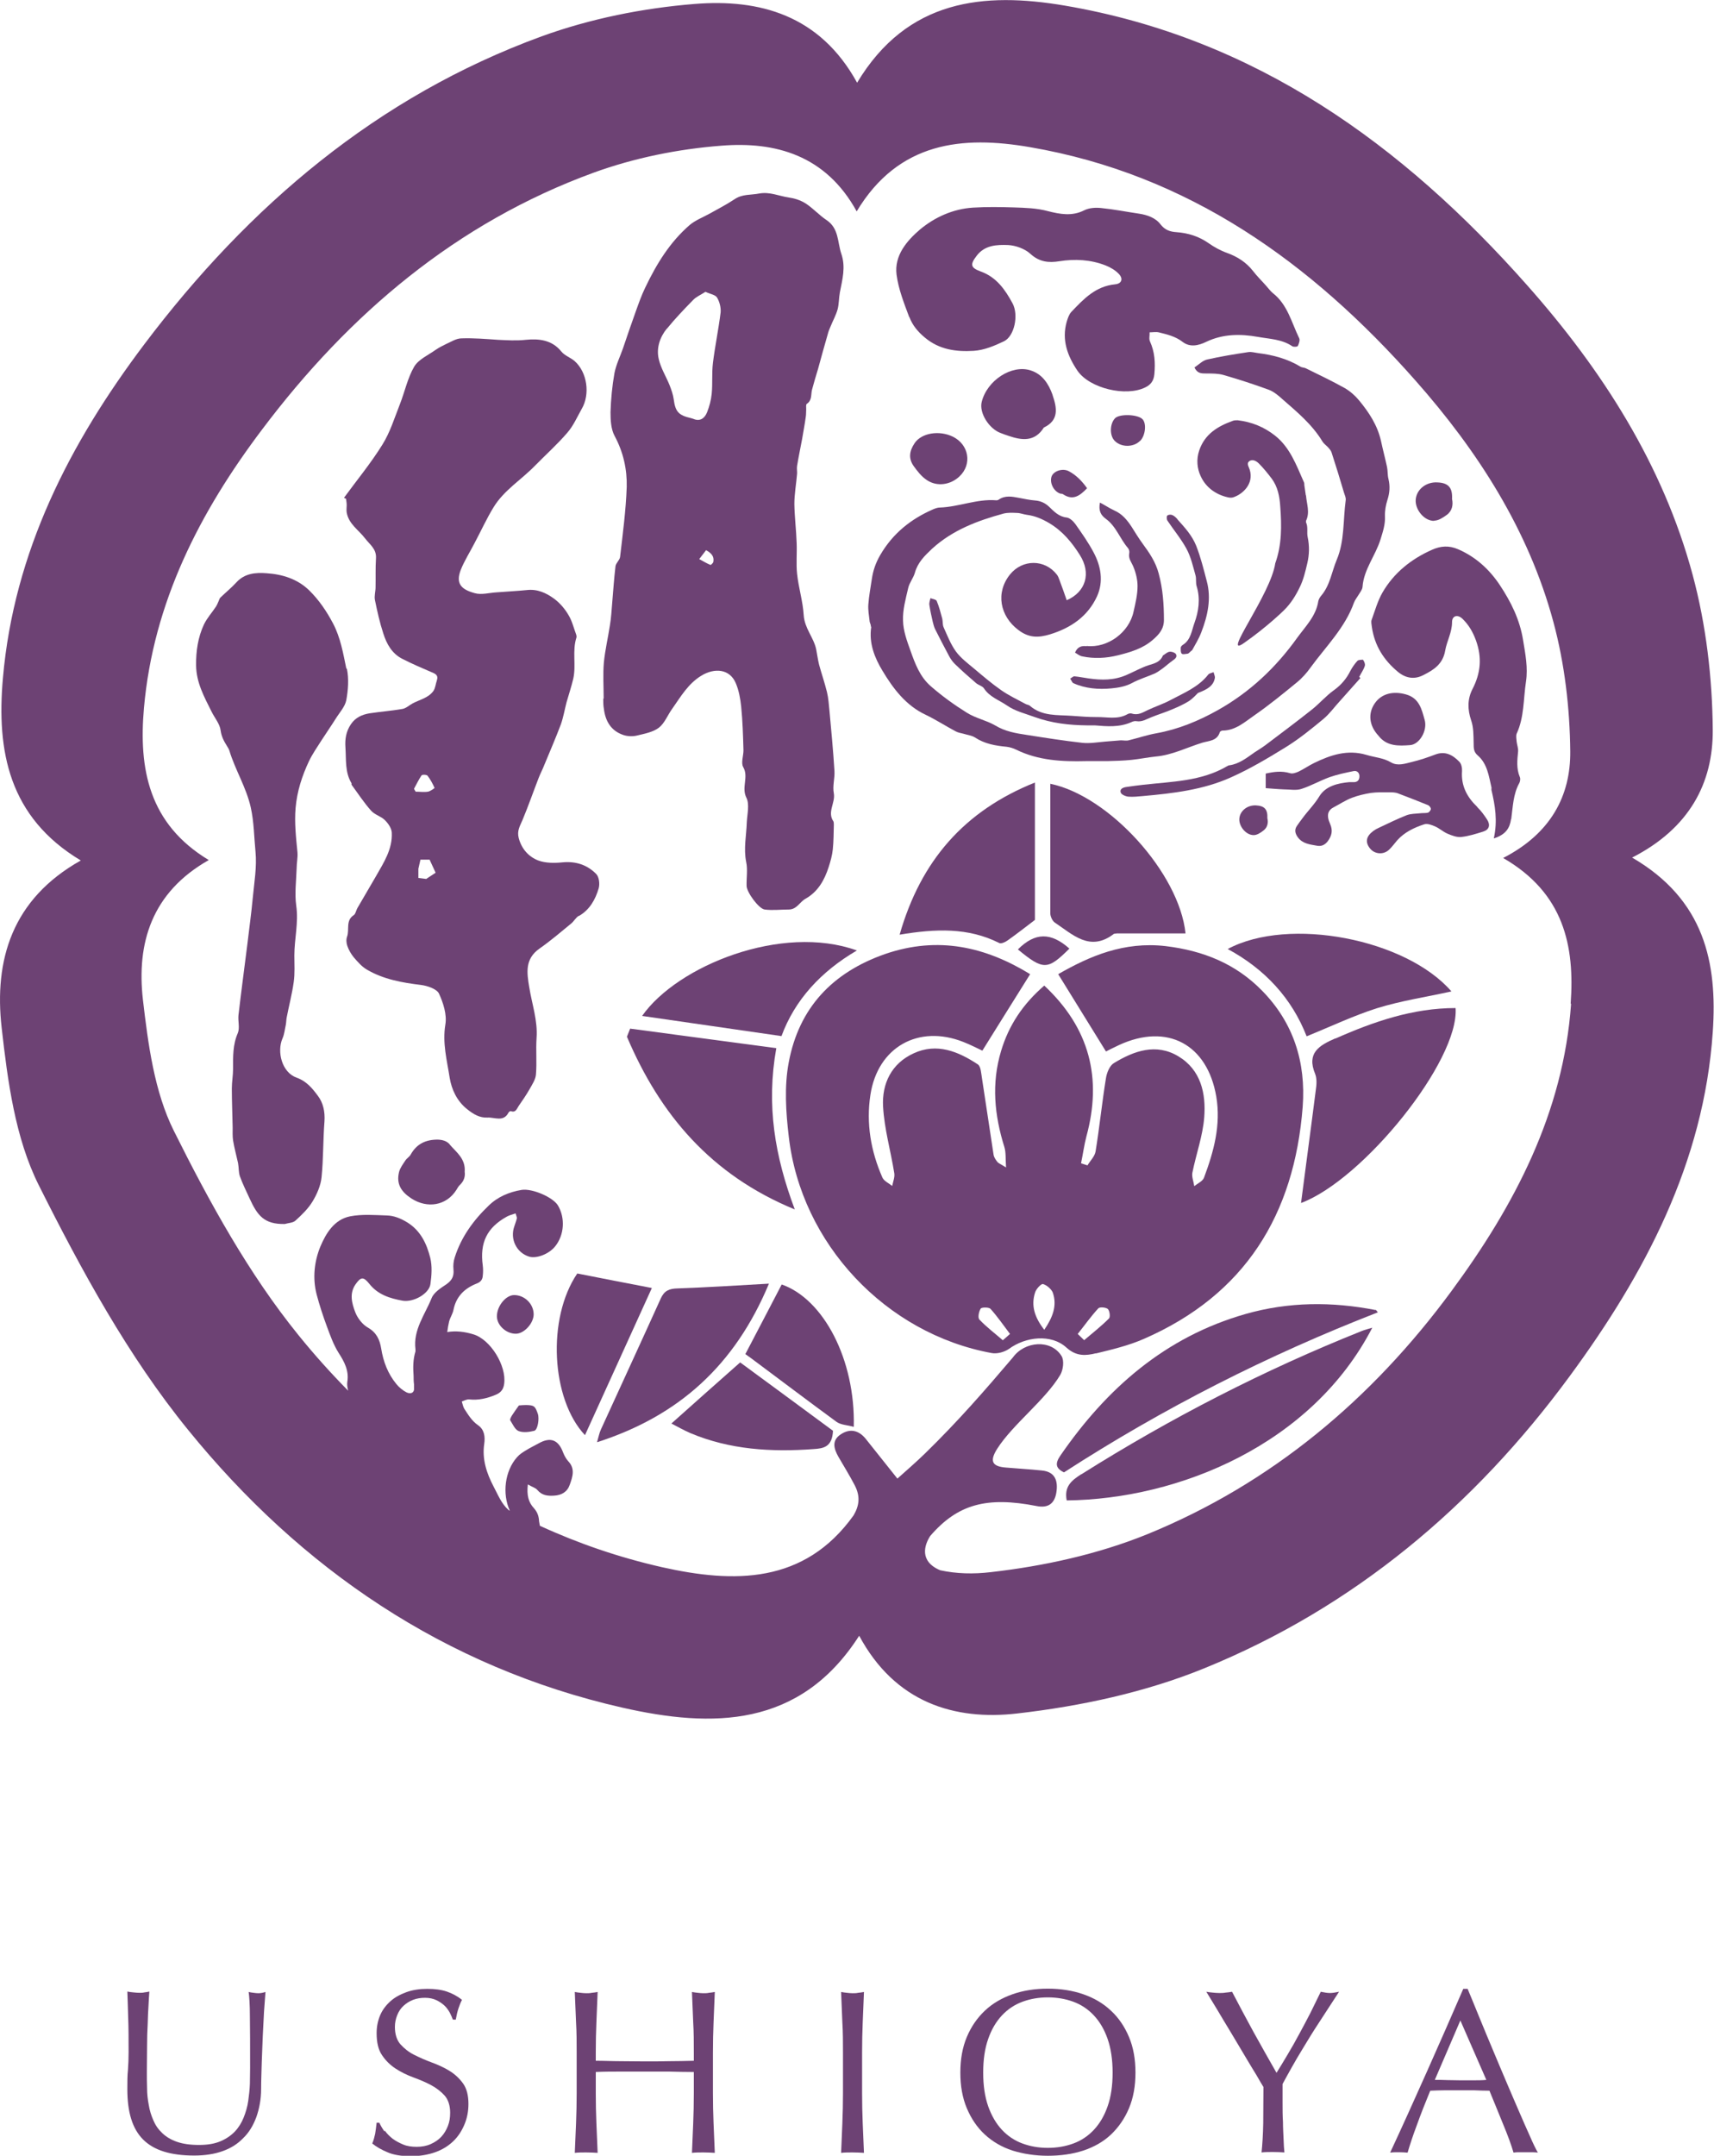 <?xml version="1.0" encoding="UTF-8"?><svg id="b" xmlns="http://www.w3.org/2000/svg" width="82.51" height="103.72" viewBox="0 0 82.51 103.72"><g id="c"><path d="M29.04,33.62c0,.16,0,.32.03.48.07.59.34,1.06.93,1.26.2.07.45.08.66.03.37-.09.77-.16,1.06-.38.28-.22.42-.61.64-.91.41-.58.76-1.2,1.4-1.59.64-.39,1.37-.33,1.66.36.15.35.22.75.26,1.13.07.7.09,1.4.11,2.1,0,.27-.13.61-.01.81.27.48-.1.97.15,1.47.16.32.04.79.02,1.18-.02.64-.16,1.26-.03,1.91.08.37.01.77.02,1.15,0,.3.58,1.1.87,1.14.38.05.77,0,1.16,0,.39,0,.53-.37.81-.52.6-.34.91-.9,1.11-1.52.09-.28.17-.56.2-.85.04-.39.04-.79.05-1.18,0-.06,0-.12-.02-.17-.31-.45.1-.89.02-1.35-.07-.34.05-.72.03-1.07-.06-.97-.15-1.93-.24-2.9-.03-.3-.05-.61-.12-.9-.11-.45-.26-.88-.38-1.32-.06-.24-.09-.49-.14-.74-.12-.57-.56-1.01-.6-1.64-.04-.67-.25-1.33-.32-2-.05-.48,0-.98-.02-1.47-.02-.63-.1-1.25-.11-1.88,0-.48.09-.97.13-1.45.01-.12-.02-.25,0-.38.07-.43.16-.85.24-1.28.06-.36.13-.72.18-1.09.02-.12.01-.24.02-.36,0-.09-.02-.23.03-.26.26-.17.19-.45.25-.68.09-.34.19-.67.29-1,.16-.58.32-1.17.49-1.75.03-.11.08-.21.12-.31.11-.27.25-.52.33-.8.07-.26.06-.55.11-.82.12-.62.29-1.22.07-1.86-.19-.56-.11-1.22-.71-1.62-.36-.24-.66-.58-1.02-.81-.24-.15-.53-.24-.81-.28-.47-.07-.9-.28-1.41-.19-.4.08-.81.02-1.18.27-.39.26-.82.48-1.23.71-.31.17-.65.3-.92.52-.97.83-1.62,1.9-2.16,3.03-.18.37-.32.77-.46,1.16-.21.58-.41,1.17-.61,1.76-.14.4-.33.78-.41,1.19-.11.62-.17,1.25-.19,1.88,0,.38.02.82.2,1.15.42.78.6,1.61.58,2.45-.04,1.13-.19,2.25-.32,3.37-.02.15-.2.29-.22.44-.07.59-.11,1.19-.16,1.78-.03.36-.05.72-.11,1.07-.09.59-.23,1.18-.29,1.78-.05.58-.01,1.16-.01,1.74,0,0,0,0,0,0ZM34.2,27.18c-.17-.07-.34-.17-.54-.28.15-.19.23-.3.33-.43.23.13.4.28.35.56-.01.06-.12.16-.14.15ZM32.1,15.82c.39-.48.82-.93,1.26-1.38.15-.16.37-.25.6-.4.23.11.48.14.56.28.12.2.19.48.17.71-.1.81-.27,1.62-.37,2.43-.06.49-.01.99-.06,1.49-.03.3-.11.6-.22.88-.11.28-.33.47-.67.32-.03-.01-.06-.02-.1-.03-.61-.14-.76-.31-.84-.92-.03-.22-.11-.44-.19-.65-.17-.43-.43-.83-.53-1.28-.12-.52.05-1.04.39-1.46Z" fill="#6d4274"/><path d="M16.67,32.16c-.15-.73-.28-1.48-.63-2.15-.31-.59-.68-1.14-1.16-1.61-.57-.55-1.29-.77-2.05-.82-.52-.04-1.05,0-1.45.44-.24.26-.51.48-.77.73-.04.04-.06.11-.08.16-.04.09-.08.19-.13.27-.19.29-.43.55-.58.86-.29.62-.39,1.29-.38,1.98.01.82.39,1.51.74,2.21.15.31.4.59.44.91.04.3.16.52.31.76.04.07.09.14.11.21.28.93.81,1.76,1.03,2.73.16.72.16,1.43.23,2.14.07.72-.06,1.47-.13,2.2-.07.77-.18,1.54-.27,2.31-.14,1.12-.29,2.23-.42,3.35-.03.29.07.61-.03.86-.25.57-.23,1.14-.23,1.73,0,.31-.06.63-.06.94,0,.63.03,1.26.04,1.88,0,.21-.01.42.02.62.06.37.16.72.24,1.09.04.21.02.44.09.64.13.36.3.7.46,1.05.38.83.7,1.26,1.7,1.24.16-.05.39-.05.51-.16.31-.28.62-.58.83-.93.21-.35.39-.76.43-1.16.09-.89.07-1.79.14-2.69.03-.46-.06-.89-.32-1.23-.26-.35-.54-.7-1.02-.87-.71-.25-.96-1.25-.68-1.89.09-.2.11-.44.16-.66.02-.11.02-.23.04-.34.11-.57.26-1.14.34-1.71.06-.42.03-.85.03-1.28,0-.8.21-1.58.09-2.4-.08-.58,0-1.19.02-1.79,0-.26.06-.52.04-.77-.07-.71-.15-1.42-.09-2.14.07-.8.31-1.54.65-2.26.17-.35.4-.68.61-1.01.22-.34.45-.67.67-1.02.18-.29.45-.58.51-.89.09-.49.13-1.03.03-1.51Z" fill="#6d4274"/><path d="M27.87,44.07c.52-.3.79-.79.95-1.33.06-.21.02-.55-.12-.69-.43-.44-.98-.62-1.62-.56-.39.04-.82.04-1.17-.09-.46-.18-.8-.55-.94-1.08-.09-.35.06-.58.18-.86.28-.67.52-1.36.78-2.03.08-.21.19-.41.27-.62.27-.65.55-1.3.8-1.96.12-.34.18-.7.27-1.05.11-.39.24-.77.33-1.16.14-.65-.06-1.32.15-1.97.01-.04,0-.09-.01-.13-.12-.32-.2-.67-.38-.96-.17-.29-.41-.57-.68-.77-.38-.28-.81-.48-1.32-.42-.49.05-.98.07-1.46.11-.35.02-.72.13-1.04.04-.67-.18-.93-.47-.68-1.12.18-.45.45-.87.67-1.3.31-.58.58-1.18.92-1.73.5-.81,1.33-1.31,1.98-1.98.52-.53,1.08-1.03,1.56-1.59.29-.33.47-.75.69-1.14.42-.71.27-1.77-.34-2.31-.2-.17-.48-.26-.64-.46-.46-.57-1.1-.62-1.71-.56-.46.05-.9.02-1.34,0-.58-.04-1.17-.09-1.75-.07-.26,0-.51.17-.76.28-.17.08-.34.17-.5.28-.35.25-.81.45-1.02.8-.32.55-.45,1.2-.69,1.81-.26.66-.47,1.35-.84,1.94-.55.89-1.23,1.71-1.85,2.56.03.02.07.03.1.05.01.1.03.2.03.3,0,.12-.02.24,0,.36.1.56.58.84.89,1.25.22.29.55.5.52.95-.03.47-.01.94-.02,1.4,0,.2-.07.41-.03.61.11.54.23,1.08.4,1.6.16.51.42.98.92,1.23.45.23.91.43,1.38.63.19.08.37.14.28.41-.06.17-.07.37-.17.51-.24.33-.65.41-.99.59-.17.09-.32.24-.5.27-.52.09-1.05.13-1.58.21-.36.06-.68.2-.9.53-.23.34-.29.71-.26,1.12.04.58-.03,1.18.29,1.71.01.02,0,.05,0,.07.31.42.6.87.95,1.26.17.19.48.27.66.45.16.16.32.39.33.6.04.79-.38,1.43-.75,2.08-.3.52-.61,1.04-.91,1.56-.06.11-.08.27-.17.33-.4.26-.2.69-.32,1.03-.05.13-.04.31.01.45.07.2.18.39.31.55.19.22.39.45.63.59.8.47,1.7.63,2.61.74.31.04.75.19.86.41.21.45.39,1.02.31,1.49-.15.9.08,1.74.21,2.58.09.53.33,1.09.83,1.49.31.25.61.43.99.41.34-.02.77.23,1.01-.24.02-.03.08-.08.11-.07.24.09.29-.12.38-.25.18-.26.36-.52.52-.8.13-.23.29-.47.31-.71.05-.58-.01-1.18.03-1.76.06-.84-.22-1.62-.35-2.43-.12-.71-.22-1.37.49-1.87.53-.37,1.02-.79,1.52-1.2.14-.11.23-.3.38-.38ZM19.92,37.97c.12-.22.23-.45.37-.66.03-.05.25-.04.29.01.14.18.25.39.34.59,0,.01-.2.16-.32.18-.19.03-.39,0-.59,0-.03-.05-.06-.09-.08-.14ZM20.53,42.29l-.39-.05v-.44l.1-.44h.44l.29.63-.44.29Z" fill="#6d4274"/><path d="M78.57,41.26c2.76-1.41,3.9-3.59,3.88-6.15-.02-2.49-.32-5.05-.97-7.46-1.43-5.3-4.36-9.86-7.96-13.92C67.52,6.95,60.42,1.83,51.26.27c-3.89-.66-7.58-.32-10,3.71C39.47.72,36.56-.06,33.44.19c-2.49.2-5.03.71-7.37,1.56-7.91,2.89-14.1,8.16-19.12,14.81C3.36,21.32.67,26.54.14,32.63c-.31,3.51.28,6.69,3.75,8.77C.57,43.26-.29,46.2.08,49.45c.29,2.57.65,5.3,1.78,7.56,2.06,4.11,4.31,8.24,7.19,11.78,5.43,6.69,12.37,11.43,20.91,13.37,4.32.98,8.55.99,11.4-3.46,1.73,3.22,4.59,4.09,7.61,3.74,3.06-.35,6.18-1.02,9.02-2.18,7.19-2.93,12.98-7.8,17.56-14.03,3.63-4.93,6.47-10.29,6.9-16.57.23-3.33-.39-6.38-3.9-8.41ZM75.63,48.3c-.37,5.24-2.73,9.71-5.76,13.82-3.82,5.19-8.66,9.26-14.65,11.7-2.37.96-4.97,1.53-7.52,1.82-.84.1-1.66.08-2.44-.09h0c-1.02-.43-.76-1.22-.48-1.65,1.32-1.53,2.72-1.91,5.12-1.44.55.11.86-.11.95-.64.09-.55-.04-1.01-.7-1.07-.57-.06-1.14-.09-1.71-.14-.69-.05-.81-.31-.44-.9.76-1.19,2.32-2.35,3.04-3.56.14-.24.2-.69.06-.91-.51-.82-1.78-.71-2.34.07-1.37,1.61-2.64,3.07-4.23,4.62-.41.4-.86.79-1.33,1.21-.56-.7-1.04-1.31-1.53-1.92-.32-.39-.73-.51-1.18-.22-.47.3-.35.7-.13,1.09.26.45.54.9.78,1.36.29.55.22,1-.05,1.46-2.37,3.31-5.76,3.27-9.23,2.49-2.07-.47-4.02-1.14-5.87-1.99-.01-.07-.03-.14-.04-.22-.01-.24-.08-.44-.25-.63-.26-.28-.35-.62-.29-1.14.2.12.37.16.46.27.22.26.49.29.8.27.37-.02.64-.18.76-.53.13-.37.27-.76-.07-1.12-.11-.12-.19-.27-.25-.42-.23-.62-.61-.77-1.19-.44-.2.11-.41.21-.6.33-.15.09-.31.19-.43.33-.59.66-.72,1.76-.35,2.57-.02,0-.04-.02-.06-.03-.35-.31-.51-.74-.72-1.13-.33-.63-.56-1.31-.45-2.05.05-.34.01-.69-.3-.9-.3-.21-.47-.5-.66-.79-.06-.1-.08-.23-.12-.35.12-.04.24-.11.35-.1.46.05.87-.05,1.3-.23.26-.11.36-.29.39-.52.12-.86-.65-2.13-1.48-2.38-.42-.13-.85-.18-1.26-.11.02-.17.05-.34.09-.51.05-.19.17-.36.21-.56.13-.65.54-1.04,1.13-1.27.18-.07.27-.19.28-.37.02-.16.02-.33,0-.49-.15-1.1.2-1.82,1.15-2.35.12-.07.26-.1.43-.16.04.14.07.2.06.24-.03.13-.08.25-.12.38-.22.61.1,1.27.71,1.46.36.11.97-.13,1.26-.5.43-.54.49-1.35.13-1.96-.24-.4-1.24-.83-1.75-.75-.6.1-1.15.33-1.59.76-.73.7-1.32,1.51-1.63,2.49-.06.18-.08.39-.06.58.03.32-.07.52-.34.71-.27.18-.6.39-.71.66-.32.8-.9,1.53-.78,2.47,0,.03,0,.07,0,.1-.12.39-.12.78-.09,1.18,0,.13,0,.26.02.4,0,.06,0,.13,0,.19,0,.03,0,.05,0,.08-.03.15-.17.21-.36.12-.18-.09-.36-.24-.49-.4-.41-.5-.63-1.08-.73-1.71-.07-.42-.22-.76-.63-1-.27-.15-.51-.46-.62-.75-.16-.42-.29-.89.01-1.33.26-.37.38-.39.67-.03.41.52.99.7,1.6.81.53.09,1.28-.34,1.34-.8.06-.42.09-.87-.01-1.27-.17-.67-.46-1.3-1.11-1.7-.31-.19-.63-.32-.97-.33-.59-.02-1.2-.07-1.77.04-.77.15-1.17.82-1.44,1.46-.29.71-.38,1.51-.18,2.29.14.53.31,1.05.5,1.56.16.43.31.86.56,1.26.26.4.51.85.42,1.39-.02.13,0,.28.04.43-.83-.84-1.63-1.73-2.39-2.67-2.4-2.96-4.29-6.4-6-9.83-.94-1.88-1.24-4.17-1.49-6.31-.31-2.71.41-5.16,3.17-6.72-2.89-1.74-3.38-4.39-3.12-7.32.45-5.08,2.69-9.43,5.69-13.4,4.18-5.55,9.35-9.94,15.95-12.35,1.95-.71,4.07-1.14,6.15-1.3,2.6-.21,5.03.45,6.52,3.16,2.02-3.36,5.1-3.65,8.34-3.09,7.64,1.31,13.56,5.57,18.56,11.23,3,3.39,5.45,7.2,6.64,11.62.54,2,.79,4.14.81,6.22.02,2.13-.93,3.95-3.23,5.13,2.93,1.69,3.45,4.24,3.25,7.01Z" fill="#6d4274"/><path d="M52.05,70.93c-.47.3-.83.59-.7,1.26,5.41-.06,11.81-2.7,14.71-8.31-.2.06-.36.1-.51.16-4.71,1.88-9.2,4.19-13.49,6.89Z" fill="#6d4274"/><path d="M66.22,63.03c-2.1-.41-4.19-.4-6.26.19-3.86,1.1-6.69,3.58-8.92,6.82-.26.38-.22.61.18.8,4.78-3.09,9.81-5.64,15.11-7.7-.06-.06-.08-.12-.12-.12Z" fill="#6d4274"/><path d="M37.02,61.76c-1.58.09-3,.18-4.41.23-.4.01-.63.11-.8.48-.95,2.1-1.92,4.2-2.88,6.3-.08.17-.11.35-.19.62,3.93-1.26,6.64-3.7,8.28-7.64Z" fill="#6d4274"/><path d="M27.79,61.27c-1.47,2.16-1.26,6.05.37,7.78,1.07-2.35,2.15-4.72,3.22-7.08-1.19-.23-2.39-.46-3.6-.7Z" fill="#6d4274"/><path d="M37.63,61.8c-.58,1.12-1.16,2.22-1.75,3.35.07.05.18.13.28.2,1.37,1.02,2.73,2.05,4.11,3.06.21.15.51.15.83.24.08-3.24-1.46-6.15-3.47-6.85Z" fill="#6d4274"/><path d="M32.32,68.49c.29.15.59.32.91.46,1.9.8,3.9.92,5.93.77.49-.03.9-.1.94-.88-1.46-1.08-3-2.21-4.47-3.29-1.17,1.03-2.21,1.96-3.31,2.94Z" fill="#6d4274"/><path d="M52.75,65.12c.78-.19,1.58-.38,2.31-.7,4.87-2.12,7.25-5.98,7.65-11.17.16-2.14-.44-4.04-1.95-5.58-1.27-1.3-2.83-1.93-4.65-2.15-2.01-.23-3.65.48-5.17,1.35.79,1.28,1.53,2.48,2.3,3.72.12-.06.37-.19.63-.31,2.32-1.07,4.25-.04,4.68,2.48.23,1.37-.12,2.64-.59,3.9-.06.17-.31.28-.47.41-.03-.22-.13-.45-.09-.65.18-.89.5-1.77.57-2.66.09-1.15-.16-2.29-1.25-2.94-1.07-.64-2.13-.26-3.1.33-.2.12-.34.46-.38.72-.19,1.17-.31,2.36-.5,3.53-.04.24-.26.45-.39.67l-.31-.1c.09-.43.15-.88.26-1.3.76-2.79.16-5.2-2.03-7.25-1.03.89-1.71,1.91-2.08,3.15-.47,1.56-.32,3.09.16,4.62.08.26.05.55.08.98-.29-.18-.38-.21-.42-.27-.08-.1-.16-.22-.18-.34-.19-1.23-.37-2.46-.56-3.69-.04-.23-.05-.56-.2-.66-.94-.62-1.97-1.05-3.09-.53-1.07.49-1.53,1.46-1.47,2.56.06,1.08.37,2.14.54,3.21.03.19-.06.4-.1.61-.16-.13-.39-.23-.47-.4-.56-1.27-.79-2.61-.58-3.98.35-2.3,2.31-3.4,4.47-2.55.36.14.7.32.92.42.77-1.24,1.52-2.43,2.3-3.68-2.14-1.31-4.42-1.85-6.98-.97-2.55.89-4.15,2.6-4.64,5.21-.22,1.15-.14,2.39,0,3.57.59,5.16,4.68,9.49,9.77,10.42.26.05.61-.05.83-.2.8-.59,2.03-.73,2.76-.07.48.44.94.4,1.43.28ZM52.87,62.95c.07-.08.37-.05.46.03.09.09.13.39.05.46-.37.37-.79.7-1.19,1.04-.1-.1-.21-.2-.31-.3.33-.41.63-.84.99-1.23ZM48.27,64.48c-.38-.33-.78-.63-1.12-.99-.09-.09-.03-.39.06-.53.05-.07.39-.07.47.01.34.38.63.8.94,1.21-.11.1-.23.2-.34.3ZM50.27,63.98c-.46-.59-.65-1.16-.44-1.8.05-.17.3-.43.38-.4.18.05.4.24.47.41.22.64-.01,1.2-.41,1.79Z" fill="#6d4274"/><path d="M64.28,49.96c-.78.34-1.39.7-.97,1.71.09.23.07.52.03.78-.23,1.82-.48,3.64-.71,5.43,3-1.12,7.62-6.85,7.44-9.38-2.05,0-3.94.65-5.79,1.47Z" fill="#6d4274"/><path d="M30.33,49.5c-.05.13-.1.26-.15.38,1.59,3.74,4.04,6.65,8.08,8.31-.96-2.56-1.38-5.01-.89-7.76-2.39-.32-4.71-.63-7.04-.94Z" fill="#6d4274"/><path d="M53.62,44.93s.1-.02.15-.02c1.1,0,2.2,0,3.3,0-.3-2.9-3.68-6.62-6.51-7.2,0,2.08,0,4.15,0,6.23,0,.15.1.37.22.45.86.57,1.68,1.42,2.83.55Z" fill="#6d4274"/><path d="M43.31,44.97c1.73-.29,3.3-.35,4.79.4.09.05.29-.04.4-.12.44-.31.86-.64,1.32-.99v-6.61c-3.39,1.36-5.49,3.75-6.51,7.31Z" fill="#6d4274"/><path d="M62.9,49.86c1.16-.47,2.25-.99,3.38-1.35,1.16-.36,2.37-.54,3.59-.81-2.18-2.52-7.82-3.62-10.77-2.04,1.8.97,3.09,2.38,3.8,4.2Z" fill="#6d4274"/><path d="M41.25,45.73c-3.61-1.3-8.64.73-10.34,3.15,2.17.31,4.4.64,6.71.97.64-1.74,1.9-3.11,3.63-4.12Z" fill="#6d4274"/><path d="M51.48,45.64c-.89-.79-1.65-.79-2.48.04,1.23,1.01,1.43,1,2.48-.04Z" fill="#6d4274"/><path d="M71.11,38.82c-.49-.47-.78-1.01-.73-1.72.01-.15-.03-.35-.13-.45-.31-.32-.67-.53-1.15-.35-.37.14-.75.27-1.13.36-.33.08-.69.21-1.01.02-.37-.22-.79-.24-1.18-.36-.91-.27-1.72,0-2.52.39-.25.12-.49.29-.74.41-.13.06-.3.12-.42.08-.4-.12-.78-.07-1.17.02v.7c.29.02.59.05.88.06.28,0,.58.06.83-.02.47-.15.9-.4,1.37-.57.37-.13.76-.21,1.15-.29.14-.03.26.05.28.21.01.16-.04.3-.23.32-.08,0-.17,0-.25,0-.56.05-1.14.19-1.44.67-.24.4-.56.71-.83,1.08-.09.12-.18.24-.26.36-.13.19-.08.37.05.55.23.31.59.34.92.4.22.04.38-.04.52-.22.19-.26.25-.51.11-.83-.19-.42-.11-.66.19-.81.29-.15.57-.34.87-.45.29-.11.6-.18.9-.23.29-.04.59-.03.89-.03.15,0,.3,0,.44.06.48.18.96.37,1.43.56.06.03.13.12.13.18,0,.06-.08.16-.14.18-.12.03-.26.01-.39.03-.21.02-.44.02-.63.09-.46.18-.9.4-1.35.61-.09.04-.18.09-.26.15-.35.26-.4.54-.16.84.22.28.65.32.92.06.14-.13.26-.3.39-.45.35-.39.81-.61,1.3-.77.15-.05.36.03.52.1.21.09.39.26.6.35.21.09.45.18.66.16.36-.04.71-.15,1.06-.26.29-.09.36-.32.18-.59-.14-.21-.28-.41-.46-.58Z" fill="#6d4274"/><path d="M21.65,55.06c-.15-.17-.35-.22-.58-.23-.57,0-1.01.2-1.3.72-.06.11-.19.18-.26.29-.11.17-.25.35-.3.55-.14.57.1.95.59,1.27.77.5,1.69.35,2.17-.41.05-.08.1-.18.17-.24.2-.19.26-.41.23-.63.05-.63-.4-.94-.72-1.31Z" fill="#6d4274"/><path d="M69.04,25.05c.21,0,.43-.15.61-.28.26-.19.31-.49.25-.76.03-.55-.18-.78-.71-.8-.55-.03-1.01.35-1.04.84-.03.47.41,1.02.89,1.01Z" fill="#6d4274"/><path d="M60.46,38.75c-.42-.02-.78.27-.8.65-.02.36.32.78.69.78.16,0,.33-.11.47-.22.2-.15.24-.38.19-.59.02-.43-.14-.6-.55-.62Z" fill="#6d4274"/><path d="M25.69,63.24c0-.5-.43-.93-.94-.93-.4,0-.83.53-.83,1.02,0,.43.44.84.91.84.4,0,.86-.5.86-.94Z" fill="#6d4274"/><path d="M25.32,67.6c-.11,0-.23.01-.34.02-.12.17-.24.33-.34.49-.04.07-.1.18-.08.22.12.19.23.45.4.52.22.09.52.05.76-.01.17-.05.25-.59.17-.82-.13-.37-.18-.41-.56-.42Z" fill="#6d4274"/><path d="M41.94,30.17c-.12.78.17,1.49.54,2.1.51.85,1.12,1.67,2.08,2.12.5.24.96.54,1.45.8.11.06.24.08.36.11.19.06.4.08.56.18.47.31.99.4,1.53.45.16.02.32.07.46.14,1.06.52,2.2.58,3.36.55.34,0,.68,0,1.02,0,.39-.01.78-.02,1.17-.06.39-.04.77-.12,1.16-.16.8-.07,1.51-.44,2.26-.67.31-.09.7-.08.83-.5.01-.04.09-.08.13-.08.62,0,1.07-.41,1.53-.73.71-.49,1.38-1.04,2.04-1.58.26-.21.49-.47.68-.74.74-1.01,1.65-1.9,2.08-3.11.05-.13.15-.25.22-.37.07-.12.18-.25.19-.38.06-.85.63-1.51.87-2.3.11-.36.23-.71.21-1.1-.01-.26.04-.54.12-.79.11-.34.13-.66.05-1-.05-.19-.03-.39-.07-.58-.09-.42-.2-.83-.29-1.25-.17-.76-.58-1.38-1.06-1.96-.19-.23-.43-.44-.69-.59-.61-.34-1.24-.64-1.87-.95-.08-.04-.18-.03-.26-.08-.63-.38-1.31-.56-2.03-.65-.16-.02-.32-.07-.47-.05-.67.1-1.34.21-2,.36-.21.05-.39.24-.6.38.16.33.38.28.6.29.26,0,.54,0,.79.07.73.21,1.47.45,2.18.71.25.09.48.29.68.47.7.61,1.42,1.21,1.91,2.02.06.1.17.18.26.27.07.08.15.16.18.26.21.65.41,1.29.6,1.94.04.12.1.25.08.36-.13.96-.05,1.96-.43,2.86-.24.57-.32,1.22-.74,1.72-.07.08-.13.18-.15.28-.11.71-.61,1.2-1.01,1.75-1.03,1.44-2.28,2.62-3.83,3.49-.93.52-1.9.92-2.95,1.11-.45.08-.89.23-1.34.34-.12.03-.25,0-.37,0-.25.02-.5.04-.75.06-.37.03-.75.1-1.11.06-.89-.1-1.78-.24-2.67-.38-.53-.08-1.03-.16-1.53-.46-.41-.24-.93-.34-1.36-.61-.61-.38-1.19-.8-1.73-1.27-.53-.46-.76-1.09-.98-1.71-.17-.47-.35-.96-.36-1.45-.02-.52.13-1.05.25-1.57.06-.26.25-.48.32-.73.14-.5.47-.82.83-1.16.99-.9,2.19-1.35,3.44-1.69.2-.05.42-.04.64-.03.16,0,.32.07.48.09.39.05.72.19,1.08.4.65.39,1.09.93,1.47,1.53.56.88.29,1.78-.63,2.18-.11-.32-.22-.63-.34-.95-.04-.1-.07-.21-.14-.29-.58-.74-1.65-.74-2.25,0-.7.87-.49,2,.4,2.67.51.39.97.38,1.53.21,1.01-.31,1.82-.87,2.26-1.83.32-.71.19-1.45-.17-2.12-.25-.47-.56-.91-.87-1.35-.1-.14-.27-.3-.42-.32-.38-.04-.61-.29-.85-.52-.19-.18-.41-.28-.67-.3-.27-.02-.53-.08-.8-.13-.32-.06-.64-.12-.94.08-.04.03-.1.05-.15.04-.92-.07-1.79.32-2.7.35-.1,0-.21.04-.31.08-1.08.47-1.95,1.16-2.56,2.21-.22.38-.34.74-.4,1.14-.06.41-.14.82-.17,1.23-.02.26.03.53.06.79,0,.09.07.18.06.26Z" fill="#6d4274"/><path d="M62.86,23.83c-.02-.16-.05-.32-.07-.48,0-.06,0-.12-.03-.17-.36-.81-.66-1.65-1.38-2.22-.53-.42-1.13-.66-1.8-.74-.08,0-.17,0-.24.03-.72.26-1.34.63-1.61,1.42-.15.44-.1.88.07,1.24.24.53.72.89,1.32,1.02.08.02.17.02.24,0,.47-.15,1.01-.66.8-1.33-.04-.14-.17-.3-.02-.41.16-.12.35,0,.46.11.23.23.43.48.62.73.29.39.38.86.41,1.34.07.92.08,1.84-.24,2.73-.22,1.51-2.62,4.62-1.51,3.84,1.12-.78,1.92-1.57,1.92-1.57.34-.33.58-.72.78-1.14.17-.35.26-.74.35-1.12.1-.42.11-.84.02-1.27-.05-.23.03-.48-.08-.71,0-.02,0-.05,0-.07.2-.41.03-.82,0-1.22Z" fill="#6d4274"/><path d="M43.78,15.26c.14.38.4.7.74.98.7.59,1.52.69,2.35.64.5-.03,1-.24,1.46-.46.5-.24.72-1.26.41-1.83-.35-.65-.77-1.25-1.51-1.52-.52-.19-.54-.34-.21-.77.39-.51.97-.53,1.51-.51.37.02.81.18,1.08.43.43.39.88.43,1.38.35.76-.12,1.51-.08,2.23.2.23.09.47.23.64.41.22.23.14.47-.18.5-.94.09-1.52.71-2.11,1.33-.11.12-.17.31-.22.47-.25.88.04,1.65.52,2.36.59.85,2.33,1.26,3.26.8.25-.12.41-.3.44-.64.05-.55.02-1.06-.21-1.57-.06-.12-.01-.29-.02-.44.15,0,.3-.03.44,0,.4.1.8.19,1.15.46.35.27.76.18,1.13,0,.81-.39,1.66-.39,2.5-.24.56.1,1.15.11,1.65.45.06.04.25.03.27-.02.05-.11.11-.28.06-.37-.37-.76-.56-1.62-1.27-2.17-.12-.1-.21-.23-.32-.35-.21-.24-.44-.46-.63-.71-.33-.42-.75-.69-1.25-.87-.31-.11-.62-.28-.89-.47-.47-.33-.99-.49-1.55-.53-.3-.02-.55-.1-.76-.37-.24-.32-.64-.46-1.04-.52-.61-.09-1.21-.21-1.82-.27-.27-.03-.58-.01-.82.11-.59.3-1.18.18-1.74.04-.55-.15-1.1-.16-1.65-.18-.65-.02-1.31-.03-1.96.01-.96.06-1.84.46-2.55,1.05-.63.54-1.25,1.25-1.13,2.18.09.69.36,1.37.61,2.04Z" fill="#6d4274"/><path d="M72.75,39.4c.08-.59.09-1.19.39-1.73.04-.08.06-.21.02-.29-.17-.41-.12-.82-.08-1.23.01-.15-.05-.31-.07-.46-.01-.13-.04-.28,0-.39.37-.8.32-1.67.45-2.51.1-.67-.03-1.32-.14-1.99-.16-1-.59-1.85-1.12-2.65-.5-.75-1.15-1.35-2-1.72-.45-.2-.86-.16-1.26.02-1,.44-1.84,1.11-2.39,2.06-.23.4-.36.87-.52,1.31-.04.1,0,.23.01.35.13.89.57,1.59,1.26,2.16.38.31.8.37,1.22.15.5-.25.94-.53,1.05-1.18.08-.46.33-.87.33-1.37,0-.31.27-.38.5-.16.3.29.5.63.65,1.04.3.83.23,1.58-.17,2.35-.24.47-.24.97-.06,1.5.12.34.11.73.12,1.11,0,.23,0,.41.2.58.46.4.53.99.66,1.55,0,.04-.01.08,0,.12.17.73.3,1.46.11,2.32.59-.19.77-.51.83-.93Z" fill="#6d4274"/><path d="M49.35,33.86c-.39-.21-.79-.4-1.15-.65-.46-.32-.89-.69-1.32-1.05-.3-.25-.63-.5-.86-.81-.26-.36-.42-.78-.6-1.18-.05-.12-.03-.27-.06-.4-.08-.29-.15-.58-.27-.86-.03-.07-.2-.09-.3-.13-.02.11-.07.22-.05.33.04.27.1.54.16.8.03.12.06.24.11.35.22.44.45.88.68,1.31.07.13.16.26.27.37.33.32.67.62,1.02.92.11.1.3.14.38.25.27.42.73.57,1.11.83.4.28.88.39,1.34.56.83.3,1.66.39,2.52.4.12,0,.25,0,.37,0,.59.05,1.18.1,1.75-.15.08-.04.18-.07.27-.05.26.04.47-.1.7-.19.34-.14.69-.24,1.03-.39.26-.11.53-.23.77-.38.2-.13.36-.31.45-.4.45-.17.74-.34.81-.71.02-.09-.04-.19-.06-.29-.09.04-.21.05-.26.12-.47.6-1.17.88-1.81,1.22-.35.19-.73.31-1.09.48-.25.12-.48.27-.78.17-.06-.02-.16,0-.22.04-.47.26-.98.12-1.48.13-.4,0-.79-.03-1.19-.06-.69-.05-1.42.03-2.01-.48-.05-.05-.14-.05-.21-.09Z" fill="#6d4274"/><path d="M52.31,31.09c-.22-.02-.43,0-.56.31.12.07.23.16.35.18.57.12,1.15.09,1.71-.05.6-.15,1.2-.32,1.69-.75.3-.26.53-.52.53-.95,0-.75-.05-1.49-.25-2.23-.15-.57-.45-1-.78-1.45-.19-.26-.36-.54-.53-.81-.21-.32-.45-.61-.81-.77-.22-.1-.43-.24-.71-.39-.08.4.05.61.28.78.5.36.68.96,1.07,1.41.05.06.08.17.06.25-.05.26.11.43.2.65.12.29.2.62.2.93,0,.41-.1.82-.19,1.22-.21,1.01-1.25,1.77-2.26,1.66Z" fill="#6d4274"/><path d="M65.61,31.74s-.21,0-.26.05c-.13.14-.25.31-.34.48-.19.38-.44.68-.8.94-.38.27-.7.65-1.07.94-.73.58-1.47,1.13-2.21,1.69-.17.13-.36.24-.54.36-.37.26-.73.55-1.2.62-.04,0-.08.02-.11.04-1.26.74-2.67.74-4.06.9-.26.03-.51.06-.77.1-.16.02-.36.08-.3.27.03.1.24.19.37.2.23.02.47-.01.71-.03,1.45-.13,2.9-.3,4.23-.9.92-.41,1.79-.93,2.65-1.46.63-.39,1.22-.87,1.8-1.35.3-.25.53-.58.8-.87.33-.37.65-.73.98-1.1-.02-.02-.04-.03-.06-.05.09-.18.21-.34.27-.53.03-.08-.03-.23-.09-.3Z" fill="#6d4274"/><path d="M50.67,19c-.19-.53-.49-1-1.06-1.18-.91-.29-2.09.48-2.35,1.51-.14.54.36,1.3.9,1.5.13.05.26.1.39.14.64.22,1.26.3,1.7-.4.74-.35.63-.95.42-1.56Z" fill="#6d4274"/><path d="M56.68,24.98c-.07-.08-.15-.16-.25-.2-.07-.03-.2-.02-.24.03-.04.04-.03.18.01.24.3.45.66.88.92,1.36.21.39.31.84.43,1.27.05.17,0,.37.06.54.18.6.09,1.2-.11,1.75-.13.35-.17.81-.55,1.05-.05.03-.11.09-.11.14,0,.1-.01.24.05.29.05.05.19.01.29,0,.05-.01.09-.08.21-.17.13-.24.32-.54.44-.86.31-.8.49-1.63.26-2.47-.15-.57-.29-1.14-.51-1.7-.21-.51-.55-.87-.89-1.25Z" fill="#6d4274"/><path d="M67.88,35.85c.45-.03.85-.7.7-1.22-.14-.49-.25-1.04-.9-1.22-.6-.17-1.17-.05-1.5.43-.34.49-.27,1.08.18,1.56.4.52.98.49,1.52.45Z" fill="#6d4274"/><path d="M44.03,21.32c-.25.37-.31.73-.05,1.1.18.25.38.51.64.68.49.33,1.14.23,1.57-.18.62-.59.45-1.53-.32-1.91-.66-.32-1.51-.18-1.84.31Z" fill="#6d4274"/><path d="M51.53,32.67c.05.07.08.17.14.2.58.26,1.21.31,1.83.25.33-.03.68-.09,1-.26.33-.18.7-.29,1.05-.44.12-.05.24-.13.35-.21.2-.14.38-.31.58-.45.12-.08.2-.18.12-.3-.06-.07-.21-.12-.31-.1-.11.02-.21.12-.31.18-.13.32-.41.38-.7.47-.36.12-.69.31-1.04.46-.61.27-1.21.26-1.84.17-.23-.03-.45-.08-.68-.1-.07,0-.14.08-.21.12Z" fill="#6d4274"/><path d="M54.89,21.21c.25-.26.31-.83.11-1.04-.23-.24-1.12-.27-1.33-.04-.25.27-.26.83-.01,1.08.31.32.91.32,1.22,0Z" fill="#6d4274"/><path d="M51.04,23.75s.11,0,.15.04c.46.3.79.07,1.14-.3-.24-.34-.52-.63-.88-.82-.31-.16-.74,0-.83.26-.1.3.1.71.42.82Z" fill="#6d4274"/><path d="M12.04,99.49c0-1.06,0-1.89-.01-2.46,0-.58-.03-.98-.06-1.19.08.02.16.03.24.04.08.01.15.02.23.02.1,0,.21-.02.34-.06-.02.26-.04.58-.07.94-.02.36-.04.76-.06,1.17-.02.42-.03.84-.05,1.28-.01.44-.03.86-.03,1.28,0,.5-.09.95-.23,1.35-.15.4-.35.74-.63,1.01-.27.28-.6.49-1,.63-.39.14-.85.21-1.36.21-1.13,0-1.94-.25-2.46-.77s-.76-1.32-.76-2.42c0-.35,0-.67.03-.94.02-.27.03-.55.03-.84,0-.63,0-1.19-.02-1.68-.01-.49-.03-.9-.04-1.24.09.02.19.03.29.04.1.01.2.02.29.02.08,0,.17,0,.24-.02.08-.01.16-.02.24-.04-.01.17-.03.38-.04.65-.02.27-.03.57-.04.9-.02.34-.03.7-.03,1.09,0,.39-.01.8-.01,1.22,0,.25,0,.52.01.79,0,.28.03.54.08.8.04.26.12.51.22.74.1.24.24.44.43.62.19.18.42.32.71.42.29.1.64.15,1.06.15s.76-.06,1.04-.18c.28-.12.51-.28.69-.47.18-.19.32-.42.42-.67.1-.25.18-.52.22-.8s.07-.56.08-.83c0-.28.01-.53.01-.77Z" fill="#6d4274"/><path d="M18.53,102.52c.1.14.22.26.37.38.15.11.32.2.51.28s.41.11.65.11.47-.04.67-.13c.2-.09.37-.2.51-.35.14-.15.24-.32.32-.52.08-.2.11-.41.11-.64,0-.34-.09-.62-.26-.82-.18-.2-.4-.37-.66-.51-.26-.14-.55-.26-.85-.37-.3-.11-.59-.25-.85-.42s-.48-.38-.66-.65c-.18-.26-.26-.62-.26-1.06,0-.31.06-.6.17-.86.11-.26.28-.48.49-.67s.47-.33.77-.44c.3-.11.64-.16,1.01-.16s.67.04.94.13c.26.09.51.22.73.4-.07.13-.12.26-.17.41s-.09.32-.13.54h-.14c-.04-.11-.09-.22-.15-.34-.07-.12-.15-.24-.26-.34-.11-.1-.24-.19-.39-.26s-.33-.11-.54-.11-.4.03-.58.1c-.18.07-.33.17-.46.29-.13.12-.23.27-.3.45-.07.17-.11.36-.11.56,0,.35.09.63.26.83.18.2.4.38.66.51s.55.26.85.37c.3.11.59.24.85.4.26.16.48.36.66.61.18.25.26.58.26.99,0,.34-.06.67-.19.98s-.3.58-.54.81-.53.41-.87.53c-.34.12-.73.19-1.17.19-.46,0-.84-.06-1.13-.19-.29-.12-.53-.26-.73-.42.07-.17.11-.33.14-.47.02-.14.05-.32.07-.53h.13c.06.13.14.27.24.41Z" fill="#6d4274"/><path d="M33.37,97.3c-.02-.48-.04-.96-.06-1.46.1.02.19.03.28.04.09.01.18.02.27.02s.18,0,.27-.02c.09-.01.18-.02.28-.04-.02.5-.04.98-.06,1.46-.02.47-.03.96-.03,1.46v1.94c0,.5.01.98.03,1.46s.04.95.06,1.42c-.17-.01-.36-.02-.55-.02s-.38,0-.55.02c.02-.46.04-.94.06-1.42.02-.48.03-.97.03-1.46v-1.01c-.41,0-.8-.01-1.18-.02-.38,0-.77,0-1.18,0s-.8,0-1.18,0c-.38,0-.77,0-1.18.02v1.01c0,.5.01.98.03,1.46s.04.95.06,1.42c-.17-.01-.35-.02-.55-.02s-.38,0-.55.02c.02-.46.04-.94.06-1.42.02-.48.03-.97.03-1.46v-1.94c0-.5,0-.98-.03-1.46-.02-.48-.04-.96-.06-1.46.1.02.19.03.28.04.09.01.18.02.27.02s.18,0,.27-.02c.09-.01.19-.02.28-.04-.02.5-.04.98-.06,1.46-.02.47-.03.96-.03,1.46v.39c.41,0,.8.02,1.18.02.38,0,.77.01,1.18.01s.8,0,1.18-.01c.38,0,.77-.01,1.18-.02v-.39c0-.5,0-.98-.03-1.46Z" fill="#6d4274"/><path d="M40.55,97.3c-.02-.48-.04-.96-.06-1.46.1.02.19.03.28.04.09.01.18.02.27.02s.18,0,.27-.02c.09-.01.19-.02.28-.04-.02.5-.04.98-.06,1.46-.02.47-.03.96-.03,1.46v1.94c0,.5.01.98.03,1.46s.04.95.06,1.42c-.17-.01-.35-.02-.55-.02s-.38,0-.55.02c.02-.46.04-.94.06-1.42.02-.48.03-.97.03-1.46v-1.94c0-.5,0-.98-.03-1.46Z" fill="#6d4274"/><path d="M46.23,99.72c0-.64.1-1.21.31-1.71s.5-.92.87-1.27c.37-.35.82-.61,1.33-.79s1.08-.27,1.7-.27,1.19.09,1.71.27c.52.18.96.44,1.33.79.37.34.66.77.87,1.27.21.5.31,1.07.31,1.71s-.1,1.21-.31,1.71c-.21.5-.5.92-.87,1.27-.37.35-.82.6-1.33.77-.52.17-1.09.25-1.71.25s-1.18-.09-1.7-.25c-.52-.17-.96-.43-1.33-.77-.37-.34-.66-.77-.87-1.27s-.31-1.07-.31-1.71ZM53.56,99.72c0-.62-.08-1.16-.24-1.62s-.38-.83-.66-1.13c-.28-.3-.61-.52-.99-.66s-.79-.21-1.23-.21-.84.07-1.22.21c-.38.14-.71.36-.99.66-.28.3-.5.67-.66,1.13-.16.45-.24.99-.24,1.62s.08,1.16.24,1.62c.16.45.38.83.66,1.13.28.3.61.52.99.66.38.14.78.21,1.22.21s.85-.07,1.23-.21.71-.36.99-.66.5-.67.66-1.13c.16-.45.24-.99.24-1.62Z" fill="#6d4274"/><path d="M60.82,100.41c-.08-.13-.19-.31-.33-.56-.15-.24-.31-.51-.49-.81-.18-.3-.36-.61-.56-.94s-.38-.64-.56-.93c-.18-.3-.33-.56-.48-.8s-.25-.42-.33-.54c.1.02.21.03.31.04.1.01.21.02.31.02s.21,0,.31-.02c.1-.01.21-.02.31-.04.34.65.68,1.29,1.03,1.93.35.63.72,1.29,1.11,1.97.17-.27.35-.57.54-.89s.38-.65.56-.99.37-.68.54-1.02c.17-.34.33-.67.49-1,.19.04.33.06.44.06s.25-.02.44-.06c-.36.55-.68,1.04-.97,1.49-.29.44-.54.85-.75,1.2-.22.36-.41.68-.57.97s-.31.55-.43.78c0,.28,0,.57,0,.89,0,.32,0,.63.02.93,0,.3.02.58.03.84.01.26.02.47.04.63-.17-.01-.36-.02-.55-.02s-.38,0-.55.02c.04-.39.07-.86.08-1.42,0-.55.01-1.14.01-1.74Z" fill="#6d4274"/><path d="M74.06,103.57c-.1-.01-.2-.02-.3-.02h-.6c-.09,0-.19,0-.3.02-.05-.17-.12-.38-.21-.63-.09-.24-.19-.5-.3-.76-.11-.27-.22-.54-.33-.81-.11-.27-.22-.53-.32-.78-.24,0-.49-.01-.73-.02-.25,0-.5,0-.74,0-.23,0-.46,0-.69,0-.22,0-.45.01-.69.02-.24.58-.46,1.14-.65,1.67-.2.53-.34.97-.44,1.31-.13-.01-.27-.02-.42-.02s-.29,0-.42.02c.61-1.31,1.2-2.62,1.78-3.92.58-1.3,1.16-2.62,1.74-3.96h.21c.18.44.38.91.58,1.41.21.51.42,1.02.64,1.54s.43,1.03.65,1.54c.22.51.42.99.61,1.42.19.44.36.83.52,1.18.15.35.28.61.38.79ZM69.07,100.07c.2,0,.4,0,.61.01.21,0,.41.01.61.01.21,0,.42,0,.63,0,.21,0,.42,0,.63-.02l-1.25-2.86-1.23,2.86Z" fill="#6d4274"/></g></svg>
